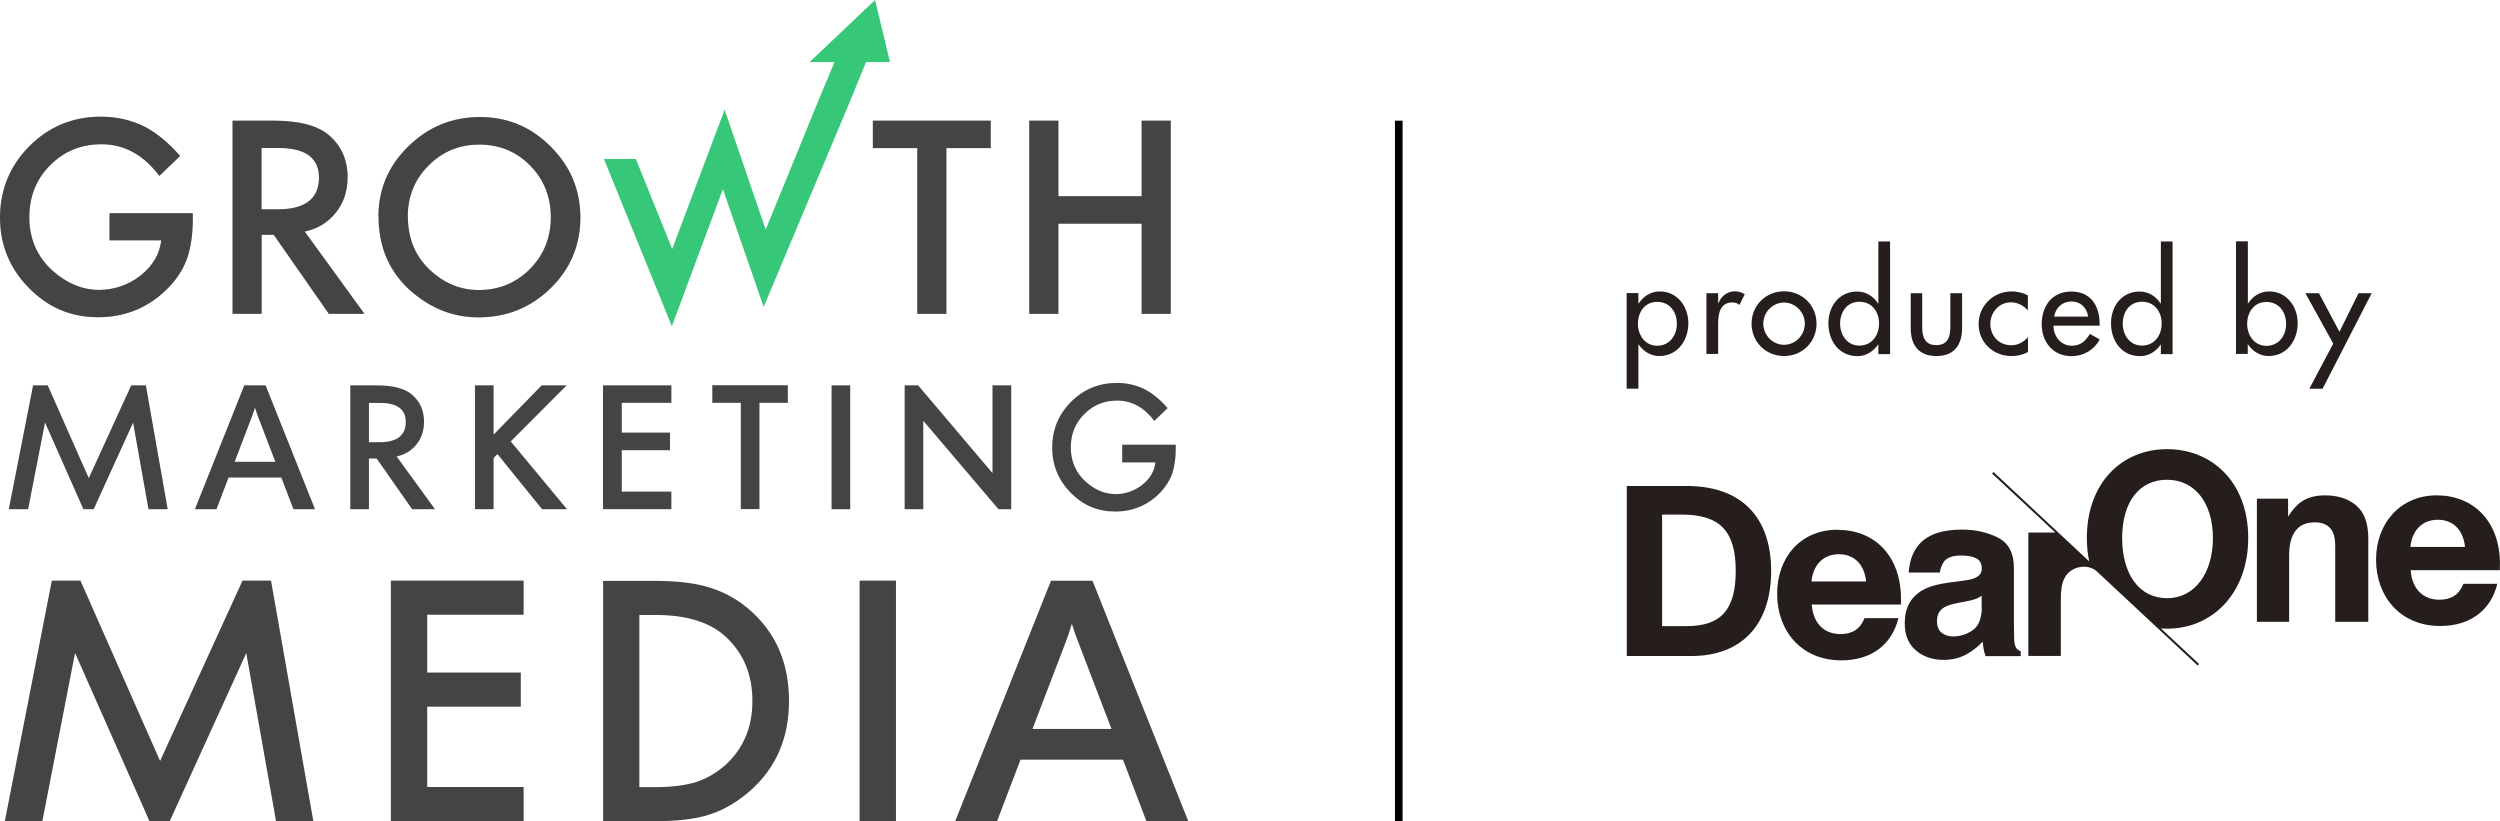 <svg id="b" xmlns="http://www.w3.org/2000/svg" width="213.18" height="70.03" viewBox="0 0 213.18 70.03"><defs><style>.d{fill:#c6c6c5;}.e{fill:#251e1c;}.f{fill:#444;}.g{fill:#36c778;}</style></defs><g id="c"><g><rect x="118.95" y="10.29" width=".65" height="59.74"/><g><path class="e" d="M171.91,55.22c-.09-.13-.14-.37-.16-.73,0-.48-.02-.88-.02-1.22v-4.83c0-1.27-.45-2.13-1.35-2.59-.9-.46-1.93-.69-3.08-.69-1.78,0-3.03,.46-3.76,1.39-.46,.59-.72,1.35-.78,2.27h2.65c.07-.41,.2-.73,.39-.97,.27-.32,.74-.48,1.4-.48,.59,0,1.03,.08,1.34,.25,.3,.16,.45,.46,.45,.89,0,.35-.2,.61-.59,.78-.22,.1-.59,.18-1.1,.24l-.94,.12c-1.07,.14-1.88,.36-2.43,.68-1,.58-1.51,1.52-1.51,2.81,0,1,.31,1.77,.94,2.31,.62,.54,1.42,.82,2.37,.82,.75,0,1.42-.17,2.02-.51,.5-.29,.94-.64,1.32-1.05,.02,.24,.04,.45,.08,.64,.03,.19,.09,.39,.17,.6h2.99v-.41c-.18-.08-.32-.19-.41-.32h.01Zm-2.92-3.37c-.02,.92-.28,1.55-.79,1.9s-1.06,.52-1.66,.52c-.38,0-.7-.1-.97-.31-.26-.21-.4-.55-.4-1.02,0-.53,.22-.92,.65-1.17,.26-.15,.68-.27,1.26-.38l.63-.12c.31-.06,.56-.12,.74-.19,.18-.07,.36-.16,.53-.27v1.04Z"/><path class="e" d="M143.81,41.44h-5.09v14.5h5.5c4.42,0,6.81-2.81,6.81-7.25s-2.39-7.25-7.22-7.25Zm.02,11.95h-2.1v-9.51h1.69c3.3,0,4.59,1.47,4.59,4.81s-1.29,4.7-4.18,4.7Z"/><path class="e" d="M156.71,45.17c-3.22,0-5.17,2.4-5.17,5.48s2,5.66,5.48,5.66c2.68,0,4.35-1.47,4.86-3.6h-2.89c-.35,.92-1.04,1.36-2.04,1.36-1.43,0-2.34-.94-2.46-2.52h7.61v-.49c0-3.69-2.28-5.88-5.4-5.88h0Zm-2.24,4.41c.14-1.45,1.04-2.32,2.34-2.32s2.16,.86,2.32,2.32h-4.66Z"/><path class="e" d="M213.18,48.12c0-3.69-2.28-5.88-5.4-5.88s-5.17,2.4-5.17,5.48,2,5.66,5.48,5.66c2.68,0,4.35-1.47,4.86-3.6h-2.89c-.35,.92-1.04,1.36-2.04,1.36-1.43,0-2.34-.94-2.46-2.52h7.61v-.49h0Zm-7.64-1.48c.14-1.45,1.04-2.32,2.34-2.32s2.16,.86,2.32,2.32h-4.66Z"/><path class="e" d="M200.91,43.09c-.69-.57-1.57-.85-2.66-.85-.87,0-1.58,.21-2.14,.64-.31,.24-.65,.63-1,1.17v-1.53h-2.66v10.5h2.75v-5.69c0-.65,.09-1.18,.27-1.6,.34-.79,.98-1.19,1.91-1.19,.75,0,1.26,.27,1.53,.81,.15,.3,.22,.72,.22,1.27v6.4h2.82v-7.08c0-1.32-.34-2.26-1.03-2.83v-.02Z"/><path class="e" d="M184.79,38.3c-3.87,0-6.84,2.89-6.84,7.57,0,.71,.07,1.37,.2,2l-8.16-7.62-.12,.13,5.39,5.03h-2.3v10.52h2.77v-4.85c0-.84,.09-1.34,.32-1.79,.51-1.02,1.99-1.28,2.77-.55l8.58,8.01,.12-.13-3.25-3.03c.17,.01,.34,.02,.52,.02,3.87,0,6.92-3.03,6.92-7.74s-3.05-7.57-6.92-7.57h0Zm0,12.71c-2.38,0-3.83-2.06-3.83-5.13s1.45-4.97,3.83-4.97,3.91,2,3.91,4.97-1.53,5.13-3.91,5.13Z"/></g><g><path class="e" d="M139.72,25.87h.02c.41-.62,1.03-1.02,1.8-1.02,1.49,0,2.43,1.29,2.43,2.71s-.89,2.8-2.48,2.8c-.73,0-1.36-.4-1.76-.99h-.02v3.77h-1v-8.15h1v.88Zm3.27,1.73c0-1.01-.61-1.86-1.68-1.86s-1.64,.9-1.64,1.86,.59,1.88,1.64,1.88,1.68-.86,1.68-1.88Z"/><path class="e" d="M146.51,25.84h.03c.24-.61,.75-1,1.42-1,.29,0,.58,.1,.82,.25l-.45,.91c-.18-.15-.38-.21-.61-.21-1.07,0-1.21,1-1.21,1.84v2.55h-1v-5.18h1v.84Z"/><path class="e" d="M154.9,27.6c0,1.56-1.22,2.76-2.77,2.76s-2.77-1.2-2.77-2.76,1.22-2.76,2.77-2.76,2.77,1.2,2.77,2.76Zm-4.54,0c0,.97,.79,1.8,1.77,1.8s1.77-.83,1.77-1.8-.79-1.8-1.77-1.8-1.77,.82-1.77,1.8Z"/><path class="e" d="M160.17,29.38h-.02c-.4,.59-1.03,.99-1.76,.99-1.59,0-2.48-1.32-2.48-2.8s.94-2.71,2.44-2.71c.77,0,1.39,.4,1.8,1.02h.02v-5.29h1v9.61h-1v-.81h0Zm.06-1.79c0-1.01-.61-1.86-1.68-1.86s-1.64,.9-1.64,1.86,.59,1.88,1.64,1.88,1.68-.86,1.68-1.88Z"/><path class="e" d="M163.91,25v2.87c0,.83,.21,1.56,1.2,1.56s1.2-.73,1.2-1.56v-2.87h1v2.98c0,1.42-.66,2.38-2.19,2.38s-2.19-.96-2.19-2.38v-2.98h.98Z"/><path class="e" d="M172.93,26.48c-.4-.45-.89-.7-1.48-.7-.97,0-1.73,.86-1.73,1.82,0,1.06,.74,1.84,1.79,1.84,.58,0,1.04-.27,1.42-.69v1.27c-.45,.24-.91,.34-1.43,.34-1.53,0-2.78-1.17-2.78-2.72s1.24-2.79,2.83-2.79c.46,0,.97,.11,1.37,.34v1.28h0Z"/><path class="e" d="M175.1,27.76c0,.89,.61,1.72,1.56,1.72,.76,0,1.17-.39,1.55-1.01l.84,.48c-.49,.9-1.39,1.42-2.4,1.42-1.58,0-2.55-1.2-2.55-2.72s.85-2.79,2.52-2.79,2.42,1.22,2.42,2.76v.15h-3.94Zm2.96-.76c-.12-.77-.63-1.29-1.43-1.29s-1.35,.55-1.47,1.29h2.9Z"/><path class="e" d="M184.27,29.38h-.02c-.4,.59-1.03,.99-1.76,.99-1.59,0-2.48-1.32-2.48-2.8s.94-2.71,2.43-2.71c.77,0,1.39,.4,1.8,1.02h.02v-5.29h1v9.61h-1v-.81h0Zm.06-1.79c0-1.01-.61-1.86-1.68-1.86s-1.64,.9-1.64,1.86,.59,1.88,1.64,1.88,1.68-.86,1.68-1.88Z"/><path class="e" d="M190.68,20.58h1v5.29h.02c.41-.62,1.03-1.02,1.8-1.02,1.49,0,2.43,1.29,2.43,2.71s-.89,2.8-2.48,2.8c-.73,0-1.36-.4-1.76-.99h-.02v.81h-1v-9.61h0Zm4.26,7.03c0-1.01-.61-1.86-1.68-1.86s-1.64,.9-1.64,1.86,.59,1.88,1.64,1.88,1.68-.86,1.68-1.88Z"/><path class="e" d="M196.58,25h1.16l1.75,3.29,1.63-3.29h1.12l-4.19,8.15h-1.13l2.04-3.85-2.37-4.29h0Z"/></g><g><path class="d" d="M9.33,18.18h7.11v.54c0,1.24-.16,2.33-.47,3.28-.31,.88-.82,1.71-1.55,2.47-1.64,1.72-3.68,2.58-6.04,2.58s-4.28-.83-5.92-2.5c-1.64-1.67-2.46-3.68-2.46-6.01s.84-4.41,2.51-6.08c1.67-1.67,3.7-2.51,6.1-2.51,1.29,0,2.49,.26,3.6,.79,1.07,.53,2.12,1.38,3.15,2.56l-1.77,1.7c-1.35-1.8-3-2.7-4.94-2.7-1.74,0-3.2,.6-4.38,1.8-1.18,1.18-1.77,2.66-1.77,4.44s.66,3.35,1.97,4.53c1.23,1.1,2.56,1.65,4,1.65,1.22,0,2.49-.41,3.53-1.24s1.62-1.83,1.75-2.99h-4.41v-2.31Z"/><path class="d" d="M25.98,19.74l5.1,7.02h-3.04l-4.7-6.74h-1.03v6.74h-2.48V10.29h3.5c2.18,0,3.75,.41,4.71,1.23,1.07,.91,1.6,2.11,1.6,3.6,0,1.17-.33,2.17-1,3.01s-1.55,1.38-2.64,1.61h-.02Zm-3.68-1.89h1.37c2.35,0,3.53-.9,3.53-2.7,0-1.68-1.14-2.53-3.43-2.53h-1.47s0,5.23,0,5.23Z"/><path class="d" d="M32.27,18.45c0-2.32,.85-4.31,2.55-5.97,1.69-1.66,3.73-2.5,6.1-2.5s4.36,.84,6.04,2.52,2.53,3.69,2.53,6.05-.85,4.38-2.54,6.03c-1.7,1.66-3.75,2.48-6.15,2.48-2.13,0-4.03-.74-5.73-2.21-1.86-1.63-2.79-3.76-2.79-6.4h0Zm2.51,.03c0,1.82,.61,3.32,1.83,4.49,1.22,1.17,2.62,1.76,4.21,1.76,1.73,0,3.18-.6,4.37-1.79,1.19-1.21,1.78-2.68,1.78-4.41s-.59-3.23-1.76-4.41c-1.17-1.19-2.61-1.79-4.33-1.79s-3.16,.6-4.34,1.79c-1.18,1.18-1.77,2.64-1.77,4.37h.01Z"/><path class="d" d="M80.7,12.63v14.13h-2.48V12.63h-3.79v-2.34h10.05v2.34h-3.78Z"/><path class="d" d="M90.25,16.73h7.1v-6.44h2.48V26.76h-2.48v-7.69h-7.1v7.69h-2.48V10.29h2.48v6.44Z"/></g><g><g><path class="f" d="M9.33,18.18h7.11v.54c0,1.24-.16,2.33-.47,3.28-.31,.88-.82,1.71-1.55,2.47-1.64,1.72-3.68,2.58-6.04,2.58s-4.28-.83-5.92-2.5c-1.64-1.67-2.46-3.68-2.46-6.01s.84-4.41,2.51-6.08c1.67-1.67,3.7-2.51,6.1-2.51,1.29,0,2.49,.26,3.6,.79,1.07,.53,2.12,1.38,3.15,2.56l-1.77,1.7c-1.35-1.8-3-2.7-4.94-2.7-1.74,0-3.2,.6-4.38,1.8-1.18,1.18-1.77,2.66-1.77,4.44s.66,3.35,1.97,4.53c1.23,1.1,2.56,1.65,4,1.65,1.22,0,2.49-.41,3.53-1.24s1.62-1.83,1.75-2.99h-4.41v-2.31Z"/><path class="f" d="M25.98,19.74l5.1,7.02h-3.04l-4.7-6.74h-1.03v6.74h-2.48V10.29h3.5c2.18,0,3.75,.41,4.71,1.23,1.07,.91,1.6,2.11,1.6,3.6,0,1.17-.33,2.17-1,3.01s-1.55,1.38-2.64,1.61h-.02Zm-3.68-1.89h1.37c2.35,0,3.53-.9,3.53-2.7,0-1.68-1.14-2.53-3.43-2.53h-1.47s0,5.23,0,5.23Z"/><path class="f" d="M32.27,18.45c0-2.32,.85-4.31,2.55-5.97,1.69-1.66,3.73-2.5,6.1-2.5s4.36,.84,6.04,2.52,2.53,3.69,2.53,6.05-.85,4.38-2.54,6.03c-1.7,1.66-3.75,2.48-6.15,2.48-2.13,0-4.03-.74-5.73-2.21-1.86-1.63-2.79-3.76-2.79-6.4h0Zm2.51,.03c0,1.82,.61,3.32,1.83,4.49,1.22,1.17,2.62,1.76,4.21,1.76,1.73,0,3.18-.6,4.37-1.79,1.19-1.21,1.78-2.68,1.78-4.41s-.59-3.23-1.76-4.41c-1.17-1.19-2.61-1.79-4.33-1.79s-3.16,.6-4.34,1.79c-1.18,1.18-1.77,2.64-1.77,4.37h.01Z"/><path class="f" d="M80.7,12.63v14.13h-2.48V12.63h-3.79v-2.34h10.05v2.34h-3.78Z"/><polygon class="g" points="75.89 5.29 74.62 0 69.04 5.29 71.16 5.29 69.77 8.62 65.29 19.58 61.79 9.35 57.32 21.23 54.22 13.56 51.5 13.56 57.29 27.82 61.64 16.13 65.12 26.17 72.49 8.62 73.85 5.29 75.89 5.29"/><path class="f" d="M90.25,16.73h7.1v-6.44h2.48V26.76h-2.48v-7.69h-7.1v7.69h-2.48V10.29h2.48v6.44Z"/></g><g><path class="f" d="M33.82,38.92l3.27,4.5h-1.95l-3.02-4.32h-.66v4.32h-1.59v-10.56h2.24c1.4,0,2.4,.26,3.02,.79,.68,.58,1.03,1.35,1.03,2.31,0,.75-.21,1.39-.64,1.93-.43,.54-.99,.88-1.7,1.03Zm-2.36-1.21h.88c1.51,0,2.26-.58,2.26-1.73,0-1.08-.73-1.62-2.2-1.62h-.94s0,3.35,0,3.35Z"/><path class="f" d="M95.7,37.92h4.56v.35c0,.79-.1,1.5-.3,2.11-.2,.57-.53,1.09-.99,1.59-1.05,1.1-2.36,1.65-3.87,1.65s-2.74-.53-3.8-1.6c-1.05-1.07-1.58-2.36-1.58-3.86s.54-2.83,1.61-3.9,2.38-1.61,3.91-1.61c.83,0,1.6,.17,2.31,.51,.68,.34,1.36,.88,2.02,1.64l-1.14,1.09c-.87-1.15-1.92-1.73-3.17-1.73-1.12,0-2.05,.39-2.81,1.16-.76,.76-1.14,1.71-1.14,2.84s.42,2.15,1.27,2.91c.79,.71,1.64,1.06,2.56,1.06,.78,0,1.6-.26,2.26-.79,.67-.53,1.04-1.17,1.12-1.91h-2.83v-1.5h.01Z"/><path class="f" d="M42.08,37.07l4.11-4.21h2.13l-4.77,4.78,4.8,5.78h-2.13l-3.8-4.7-.33,.33v4.37h-1.59v-10.56h1.59v4.21h0Z"/><path class="f" d="M57.25,34.35h-4.23v2.54h4.11v1.5h-4.11v3.53h4.23v1.5h-5.83v-10.56h5.83v1.5h0Z"/><path class="f" d="M64.76,34.35v9.06h-1.59v-9.06h-2.43v-1.5h6.44v1.5h-2.42Z"/><path class="f" d="M72.5,32.86v10.56h-1.59v-10.56h1.59Z"/><polygon class="f" points="12.44 32.86 11.19 32.86 7.57 40.77 4.07 32.86 2.82 32.86 .75 43.42 2.4 43.42 3.84 36.03 7.11 43.42 7.99 43.42 11.35 36.04 12.66 43.42 14.3 43.42 12.44 32.86"/><path class="f" d="M18.46,43.42l1.03-2.7h4.5l1.03,2.7h1.84l-4.21-10.56h-1.82l-4.21,10.56s1.84,0,1.84,0Zm3.05-7.97c.05-.14,.11-.31,.17-.49,.02-.06,.04-.13,.06-.2,.08,.26,.16,.49,.23,.68l1.51,3.94h-3.47l1.5-3.93Z"/><polygon class="f" points="78.73 43.42 78.73 35.88 85.14 43.42 86.23 43.42 86.23 32.86 84.63 32.86 84.63 40.34 78.29 32.86 77.14 32.86 77.14 43.42 78.73 43.42"/></g></g><g><g><path class="f" d="M44.65,52.42h-8.22v4.93h7.98v2.91h-7.98v6.85h8.22v2.91h-11.32v-20.51h11.32v2.91Z"/><path class="f" d="M76.4,49.51v20.51h-3.1v-20.51h3.1Z"/><polygon class="f" points="23.11 49.51 20.68 49.51 13.65 64.89 6.86 49.51 4.42 49.51 .41 70.03 3.61 70.03 6.4 55.68 12.75 70.03 14.47 70.03 21 55.69 23.54 70.03 26.72 70.03 23.11 49.51"/><path class="f" d="M85.02,70.03l2-5.25h8.74l2,5.25h3.57l-8.17-20.51h-3.54l-8.17,20.51h3.57Zm5.93-15.49c.11-.28,.22-.6,.33-.96,.04-.13,.08-.25,.12-.39,.15,.51,.3,.95,.45,1.31l2.93,7.66h-6.74l2.92-7.63h-.01Z"/></g><path class="f" d="M51.43,70.03v-20.5h4.3c2.06,0,3.69,.2,4.89,.61,1.28,.4,2.45,1.08,3.49,2.03,2.12,1.93,3.17,4.47,3.17,7.61s-1.1,5.7-3.31,7.65c-1.11,.97-2.27,1.65-3.48,2.03-1.13,.38-2.74,.57-4.82,.57h-4.24Zm3.09-2.91h1.39c1.39,0,2.54-.15,3.47-.44,.92-.31,1.75-.8,2.5-1.47,1.52-1.39,2.28-3.2,2.28-5.43s-.75-4.07-2.26-5.47c-1.35-1.25-3.35-1.87-5.99-1.87h-1.39v14.69h0Z"/></g></g></g></svg>
